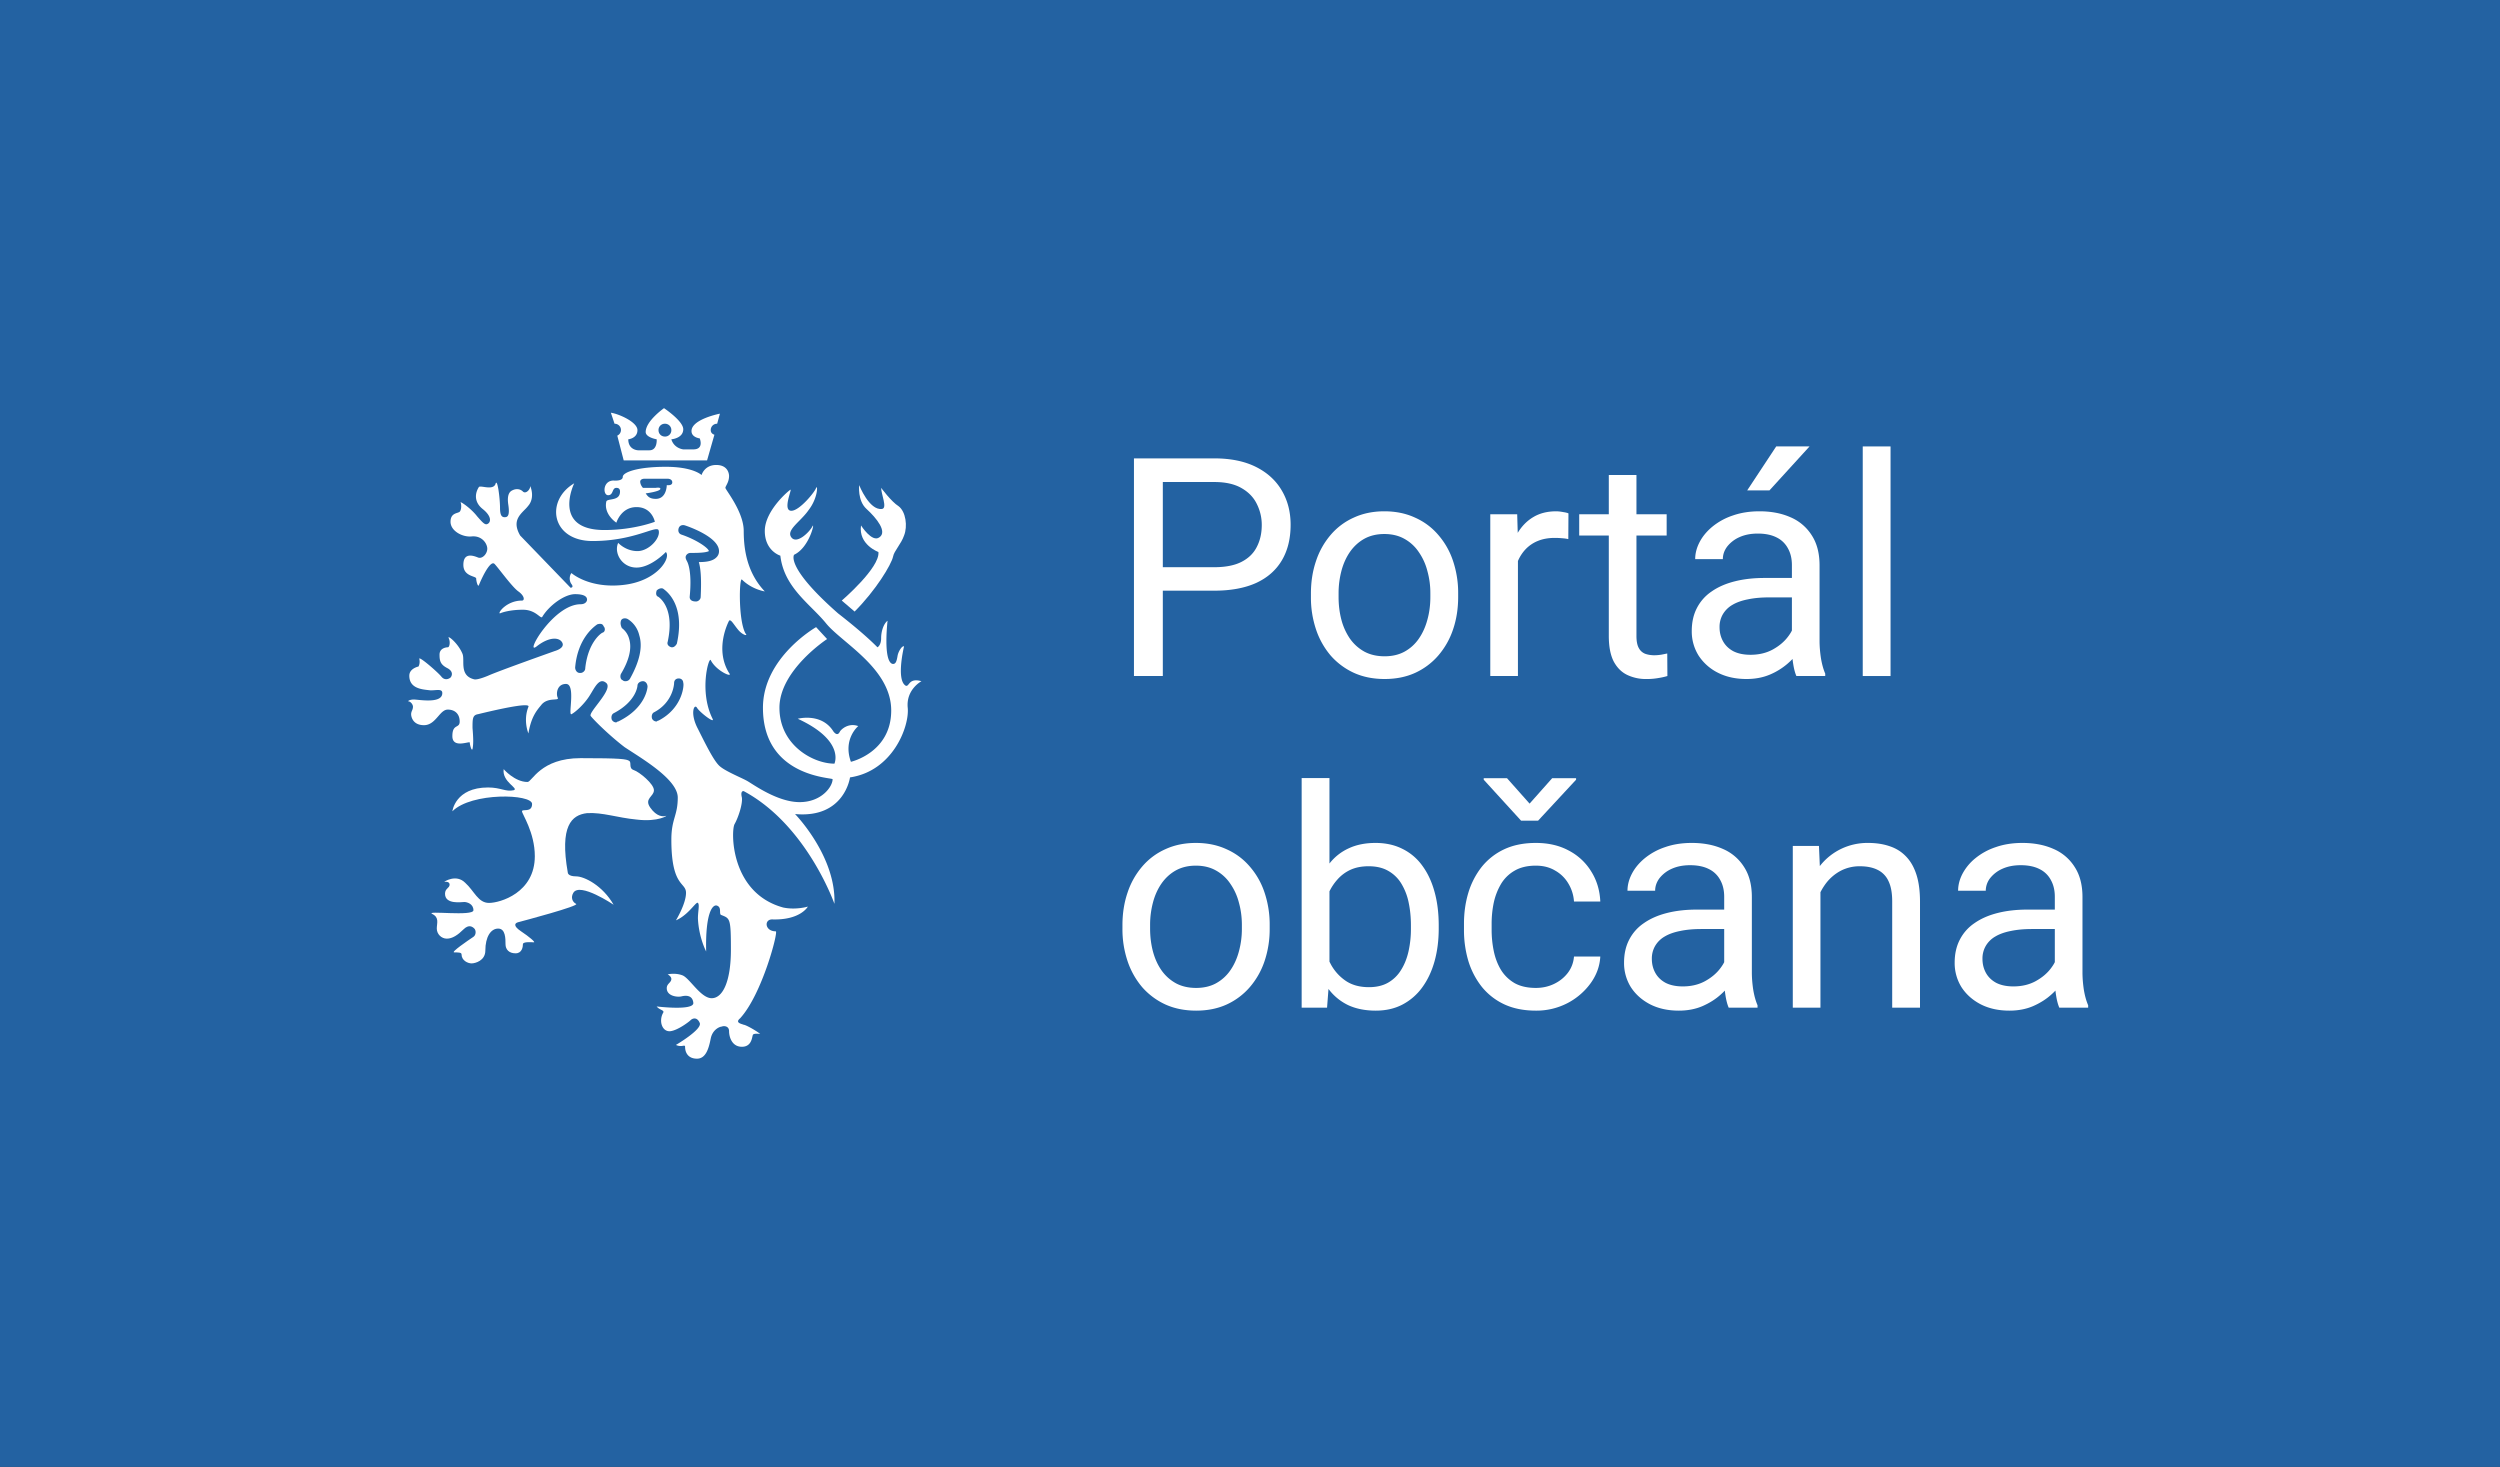 <svg width="196" height="115" viewBox="0 0 196 115" fill="none" xmlns="http://www.w3.org/2000/svg"><rect x="0" y="0" width="196" height="115" fill="#333333" stroke="none"/><g id="On_Blue 1" clip-path="url(#clip0_1917_2988)"><path id="Vector" d="M196 0H0v115h196V0z" fill="#2362A2"/><path id="Vector_2" d="M52.202 63.965c-.215.072-.718.072-1.221-.647-.503-.718.287-.862.287-1.364 0-.503-1.149-1.437-1.58-1.58-.431-.144-.144-.575-.36-.72-.215-.143-.646-.215-3.806-.215s-3.807 1.868-4.166 1.868c-1.006 0-1.868-1.006-1.868-1.006-.144 1.006 1.221 1.509.79 1.652-.646.144-1.005-.215-2.011-.215-2.586 0-2.802 1.868-2.802 1.868 1.509-1.509 6.25-1.365 6.25-.575 0 .718-.79.36-.79.575 0 .215 1.005 1.652 1.005 3.52 0 2.873-2.73 3.663-3.591 3.663-.862 0-1.15-.934-1.868-1.58-.718-.719-1.652-.072-1.652-.072s.431-.072.431.215-.36.287-.36.718c0 .862 1.294.647 1.51.647.215 0 .718.144.718.646 0 .503-3.807 0-3.233.288.575.287.36.718.36 1.149 0 .431.358.79.79.79.43 0 .862-.287 1.293-.718.43-.431.718-.216.861-.072.144.144.144.503-.071.647-.431.287-1.796 1.22-1.509 1.22.288 0 .575 0 .575.144 0 .503.503.719.79.719.287 0 1.077-.216 1.077-1.006 0-1.078.431-1.724 1.006-1.724s.575.79.575 1.221c0 .431.287.719.79.719.503 0 .575-.503.575-.719 0-.215.718-.144.861-.144.144 0-.359-.43-1.005-.861-.647-.431-.503-.647-.216-.719.288-.072 4.885-1.293 4.526-1.436-.288-.144-.431-.503-.216-.862.503-.862 3.16.933 3.16.933-.861-1.508-2.298-2.226-2.944-2.226-.647 0-.647-.288-.647-.288-.646-3.663.288-4.525 1.509-4.669 1.22-.072 2.37.36 3.879.503 1.723.216 2.514-.359 2.298-.287z" fill="#fff"/><path id="Vector_3" d="M70.017 43.636c.072-.43.646-1.005.862-1.652.287-.718.143-1.867-.431-2.298-.575-.36-1.365-1.437-1.365-1.437 0 .503.503 1.58.072 1.652-1.006.144-1.796-1.867-1.796-1.867s-.144 1.22.575 1.867c.79.719 1.652 1.796 1.005 2.227-.574.431-1.436-.934-1.436-.934-.216 1.509 1.364 2.083 1.364 2.083.144 1.221-2.873 3.807-2.873 3.807l1.006.862c1.652-1.652 2.873-3.663 3.017-4.31z" fill="#fff"/><path id="Vector_4" fill-rule="evenodd" clip-rule="evenodd" d="M71.25 53.63c.139-.17.335-.412.993-.224 0 0-1.22.646-1.077 2.083.144 1.437-1.15 4.956-4.525 5.459 0 0-.431 3.232-4.31 2.873 0 0 3.232 3.305 3.088 7.04 0 0-2.155-6.178-7.11-8.836 0 0-.288-.071-.145.503.072.503-.287 1.58-.574 2.083-.288.503-.36 5.388 3.807 6.537 1.006.216 1.94-.072 1.94-.072s-.575 1.078-2.802 1.006c-.647 0-.575.934.287.934.216 0-1.077 4.956-2.801 6.823-.352.293-.035.395.172.462a.933.933 0 01.115.041c.144 0 .934.431 1.293.719 0 0-.503-.072-.575.071a.726.726 0 00-.037.135c-.06.272-.179.8-.825.8-.79 0-1.005-.79-1.005-1.222 0-.43-.431-.43-.575-.359-.144 0-.718.215-.862.934-.144.718-.359 1.58-1.077 1.58-.719 0-.934-.503-.934-.934 0-.1-.063-.091-.174-.075a.842.842 0 01-.544-.068s2.083-1.222 1.867-1.724c-.215-.503-.574-.36-.718-.216-.144.144-1.006.79-1.58.862-.647.072-.934-.79-.575-1.436.08-.122-.02-.175-.163-.25-.11-.057-.246-.128-.34-.253 0 0 2.945.359 2.873-.288-.071-.646-.646-.574-.933-.502-.288.071-1.15 0-1.15-.647 0-.19.1-.299.195-.402.084-.093.164-.18.164-.316 0-.216-.287-.36-.287-.36s.575-.143 1.15.072c.229.086.503.39.806.723.456.502.974 1.073 1.492 1.073.862 0 1.509-1.293 1.509-3.807 0-2.418-.067-2.444-.71-2.698l-.08-.031c-.056-.056-.058-.154-.06-.262-.004-.172-.008-.368-.228-.457-.36-.143-.934.575-.862 3.592 0 0-.575-1.078-.646-2.586 0-.215.02-.42.037-.6.03-.3.053-.531-.037-.621-.058-.058-.185.081-.382.296-.293.32-.74.81-1.342 1.069 0 0 .79-1.293.79-2.155 0-.28-.121-.424-.285-.617-.34-.404-.864-1.026-.864-3.55 0-.854.134-1.325.264-1.778.121-.424.238-.833.238-1.526 0-1.26-2.211-2.686-3.627-3.6a49.24 49.24 0 01-.539-.35c-1.221-.934-2.442-2.155-2.658-2.443-.086-.115.188-.475.508-.897.477-.626 1.057-1.388.713-1.689-.468-.41-.793.135-1.13.7-.078.129-.155.258-.234.378-.431.646-1.078 1.221-1.365 1.365-.107.053-.085-.261-.055-.677.05-.702.12-1.694-.376-1.694-.718 0-.79.79-.647 1.078.06.118-.064.127-.264.141-.287.02-.733.053-1.029.433l-.014.018c-.356.427-.779.934-.991 2.21 0 0-.431-1.006 0-2.084.144-.287-1.293-.072-3.95.575-.432.072-.432.359-.432 1.077.072.862.072 1.293 0 1.652-.072.216-.215-.359-.215-.503 0-.039-.103-.019-.252.01-.394.077-1.113.217-1.113-.512 0-.573.186-.68.347-.772.121-.07.227-.13.227-.378 0-.574-.359-.934-.933-.934-.294 0-.513.252-.753.527-.288.33-.605.695-1.115.695-.862 0-1.005-.647-1.005-.862 0-.108.035-.198.071-.288a.754.754 0 00.072-.287c0-.215-.215-.431-.359-.431-.072 0 .072-.144.43-.144.062 0 .165.01.295.023.642.064 1.933.191 1.933-.526 0-.273-.25-.255-.59-.23a4.82 4.82 0 01-.344.015 6.475 6.475 0 00-.181-.022c-.554-.062-1.471-.165-1.471-1.127 0-.575.718-.719.718-.719s.144-.215.072-.574c-.144-.36 1.436 1.005 1.724 1.365.287.359.646.143.718.071.072-.071.287-.43-.215-.718-.575-.287-.647-.575-.647-1.077 0-.503.503-.575.647-.575.143 0 .215-.431.072-.718-.144-.288.718.359 1.077 1.22.063.149.065.36.066.59.003.552.006 1.22.868 1.422 0 0 .215.072 1.077-.287.79-.36 5.244-1.94 5.244-1.94s.79-.215.575-.646c-.216-.431-1.006-.503-2.012.287-1.005.79 1.293-3.304 3.448-3.304.36 0 .503-.216.503-.36 0-.143-.072-.43-.934-.43-.862 0-2.083.934-2.586 1.796-.052.052-.133-.01-.264-.11-.227-.175-.605-.465-1.244-.465-1.006 0-1.652.215-1.796.287-.215 0 .503-1.005 1.724-1.005.216 0 .216-.36-.287-.719-.33-.235-.907-.965-1.346-1.521-.23-.291-.423-.535-.522-.634-.287-.287-.862.79-1.221 1.653-.072.215-.215-.288-.215-.503 0-.07-.106-.11-.25-.163-.297-.112-.756-.284-.756-.915 0-1.005.79-.718 1.15-.574.358.143.79-.36.717-.79-.071-.432-.502-.934-1.22-.863-.719.072-1.653-.43-1.653-1.149 0-.526.308-.628.53-.702.08-.026.15-.05.189-.088.143-.144.143-.575.071-.718-.072-.144.79.43 1.293 1.077.503.575.647.718.862.575.216-.144.288-.575-.43-1.15-.719-.574-.575-1.292-.288-1.723.051-.052.203-.03.387-.003.332.048.767.11.906-.213.144-.575.36 1.077.36 1.868 0 .574.143.718.358.718.216 0 .431-.072.287-1.006-.13-.911.212-1.056.384-1.128a.798.798 0 00.047-.02c.216-.073.503-.073.719.143.215.215.575-.144.575-.431 0 0 .359.79-.072 1.436a3.162 3.162 0 01-.38.436c-.455.466-.943.963-.339 2.007l3.951 4.094s.287 0 .072-.287c-.216-.288-.144-.719 0-.862 0 0 1.365 1.22 4.022.934 2.73-.288 3.807-2.155 3.377-2.586 0 0-1.15 1.22-2.3 1.22-1.148 0-1.795-1.149-1.436-1.939 0 0 .575.647 1.509.647.934 0 1.867-1.078 1.652-1.652-.084-.14-.4-.04-.945.136-.85.273-2.259.726-4.227.726-3.232 0-3.735-3.161-1.437-4.526 0 0-1.795 3.664 2.37 3.664 2.3 0 3.951-.647 3.951-.647s-.215-1.15-1.436-1.15c-1.221 0-1.58 1.222-1.58 1.222s-1.006-.646-.79-1.652c.026-.107.181-.134.366-.167.313-.055.71-.126.71-.623 0-.288-.215-.288-.286-.288-.172 0-.229.131-.288.268-.065.15-.134.307-.359.307-.43 0-.43-1.15.431-1.15 0 0 .718.073.718-.287 0-.359 1.15-.79 3.377-.79 2.154 0 2.8.647 2.8.647s.216-.79 1.15-.79c.934 0 1.006.718 1.006.862 0 .327-.122.563-.207.728-.046.088-.08.155-.08.205 0 .034.08.156.202.342.395.603 1.234 1.882 1.234 3.035 0 1.508.287 3.304 1.652 4.74 0 0-1.005-.143-1.796-.934-.215-.143-.287 3.233.288 4.238.215.216-.216.144-.575-.287-.104-.125-.196-.25-.278-.36-.2-.273-.338-.46-.44-.358l-.004.007c-.098.195-1.13 2.246.004 4.087.359.431-1.006-.143-1.437-1.005-.144-.288-.934 2.442.144 4.597.215.43-1.006-.503-1.221-.862-.216-.36-.575.43.072 1.652.646 1.293 1.22 2.442 1.652 2.873.293.293.985.62 1.556.89.269.126.51.24.67.331.073.042.173.105.297.184.74.468 2.322 1.468 3.798 1.468 1.724 0 2.586-1.22 2.586-1.795 0-.02-.107-.038-.29-.067-1.128-.183-5.17-.839-5.17-5.536 0-3.95 4.167-6.321 4.167-6.321l.862.934s-3.736 2.442-3.736 5.387c0 2.945 2.658 4.382 4.31 4.382 0 0 .862-1.796-2.873-3.52 0 0 1.868-.503 2.801 1.005.288.36.431.144.503 0 .072-.143.647-.718 1.437-.43 0 0-1.221 1.005-.575 2.8 0 0 3.16-.717 3.16-4.022 0-2.393-2.034-4.108-3.62-5.444-.603-.51-1.142-.964-1.48-1.38-.32-.397-.702-.779-1.094-1.172-1.098-1.101-2.285-2.29-2.497-4.143 0 0-1.22-.36-1.22-1.94s1.867-3.16 2.01-3.232c.043-.021.005.112-.052.31-.137.48-.384 1.342.124 1.342.647 0 1.868-1.508 1.94-1.796.143-.287.143.79-.575 1.724-.22.32-.5.605-.756.866-.492.502-.892.911-.609 1.29.431.574 1.437-.432 1.652-.863.216-.43-.215 1.652-1.436 2.227 0 0-.718.934 3.448 4.597 1.94 1.509 2.801 2.37 3.088 2.658 0 0 .288-.144.288-.718 0-.575.215-1.15.503-1.365 0 0-.36 3.089.359 3.376.287.072.359-.215.43-.646.073-.36.36-.79.504-.719 0 0-.647 2.658.143 3.089.1.025.156-.045.229-.135zM45.882 52.4c.216-2.083 1.293-2.801 1.365-2.801.216-.072.216-.36.072-.503-.072-.216-.287-.216-.503-.144a.592.592 0 01-.044.035c-.257.19-1.482 1.1-1.68 3.341 0 .216.144.431.36.431h.071c.144 0 .36-.143.36-.359zm5.531-13.289c-.502 0-.646-.215-.79-.43 0 0 1.15-.144 1.15-.36 0-.143-.36-.072-.36-.072h-1.005s-.216-.215-.216-.502c0 0 0-.216.36-.216h1.795s.36 0 .36.287c0 .288-.432.216-.432.216s0 1.077-.862 1.077zm.575 7.04c-.144-.072-.36 0-.503.143-.072.216-.072.431.144.503a.432.432 0 00.025.022c.19.154 1.233 1.003.693 3.498-.072.215.072.36.288.431h.071c.144 0 .288-.144.36-.287.67-3.02-.789-4.096-1.043-4.283l-.035-.027zm-3.304 2.514c.072-.216.359-.216.503-.144 0 0 .718.36.933 1.293.288.934 0 2.083-.718 3.376a.395.395 0 01-.36.216c-.07 0-.143 0-.215-.072-.215-.072-.215-.36-.143-.503.646-1.077.862-2.011.646-2.73a1.554 1.554 0 00-.574-.861c-.072-.144-.144-.36-.072-.575zm-.36 7.973s.072-.072.144-.072c2.227-1.077 2.299-2.73 2.299-2.73 0-.215-.144-.43-.36-.43-.215 0-.43.143-.43.359 0 0-.072 1.221-1.868 2.155-.144.072-.215.287-.144.503a.395.395 0 00.36.215zm3.305-.143c-.072 0-.144.071-.144.071a.395.395 0 01-.359-.215c-.072-.216 0-.431.144-.503 1.508-.79 1.58-2.227 1.58-2.299 0-.215.144-.359.36-.359.215 0 .358.144.358.36.072.071 0 1.939-1.94 2.945zm2.227-12.5s.43.647.215 2.802c0 .216.144.36.503.36.144 0 .36-.144.36-.36.07-1.436 0-2.226-.145-2.73.575 0 1.078-.071 1.365-.358a.652.652 0 00.216-.503c0-1.006-2.012-1.796-2.658-2.012-.216-.071-.431 0-.503.216-.072.215 0 .43.216.503 1.077.359 2.083 1.005 2.154 1.293-.143.072-.43.143-1.292.143h-.144a.395.395 0 00-.36.216c-.071.144 0 .287.073.43z" fill="#fff"/><path id="Vector_5" fill-rule="evenodd" clip-rule="evenodd" d="M48.683 33.724a.491.491 0 00-.503-.503l-.287-.862c.574.072 2.083.718 2.083 1.365 0 .646-.719.718-.719.718 0 .862.79.862.79.862h.863c.646 0 .574-.862.574-.862s-.862-.143-.862-.574c0-.862 1.437-1.868 1.437-1.868s1.508 1.006 1.508 1.652c0 .718-.934.79-.934.79.216.719.934.79.934.79h.79c.862 0 .503-.862.503-.862s-.646-.071-.646-.574c0-.934 2.227-1.365 2.227-1.365l-.216.79a.491.491 0 00-.503.503c0 .144.072.287.288.36l-.575 2.01h-6.537l-.503-1.94a.485.485 0 00.288-.43zm3.95 0a.491.491 0 00-.502-.503.491.491 0 00-.503.503c0 .287.215.503.503.503a.491.491 0 00.502-.503z" fill="#fff"/><path id="Vector_6" d="M95.195 46.309h-4.558v-1.84h4.558c.883 0 1.598-.14 2.145-.422.547-.281.945-.672 1.195-1.172.258-.5.387-1.07.387-1.71a3.64 3.64 0 00-.387-1.653c-.25-.516-.648-.93-1.195-1.242-.547-.32-1.262-.48-2.145-.48h-4.03V53h-2.263V35.937h6.293c1.29 0 2.38.223 3.27.669.89.445 1.566 1.062 2.027 1.851.461.781.692 1.676.692 2.684 0 1.093-.231 2.027-.692 2.8-.461.774-1.136 1.364-2.027 1.77-.89.398-1.98.598-3.27.598z" fill="#fff"/><path id="Vector_7" d="M102.777 46.8v-.269c0-.914.132-1.761.398-2.543a6.047 6.047 0 011.148-2.05 5.126 5.126 0 011.817-1.36c.711-.328 1.508-.492 2.39-.492.891 0 1.692.164 2.403.492.719.32 1.328.774 1.828 1.36a5.94 5.94 0 011.16 2.05 7.85 7.85 0 01.399 2.543v.27c0 .914-.133 1.761-.399 2.543a6.087 6.087 0 01-1.16 2.05 5.322 5.322 0 01-1.816 1.36c-.704.32-1.5.48-2.391.48s-1.692-.16-2.402-.48a5.44 5.44 0 01-1.829-1.36 6.2 6.2 0 01-1.148-2.05 7.843 7.843 0 01-.398-2.543zm2.168-.269v.27c0 .633.074 1.23.222 1.793a4.73 4.73 0 00.668 1.476c.305.43.684.77 1.137 1.02.453.242.98.363 1.582.363.594 0 1.113-.121 1.558-.363.454-.25.829-.59 1.125-1.02.297-.43.52-.922.668-1.476.157-.563.235-1.16.235-1.793v-.27a6.47 6.47 0 00-.235-1.77 4.56 4.56 0 00-.679-1.488 3.232 3.232 0 00-1.125-1.03c-.446-.25-.969-.376-1.571-.376-.593 0-1.117.125-1.57.375-.445.25-.82.594-1.125 1.031-.297.43-.519.926-.668 1.489a6.84 6.84 0 00-.222 1.77z" fill="#fff"/><path id="Vector_8" d="M119.006 42.313V53h-2.168V40.32h2.11l.058 1.992zm3.961-2.063l-.012 2.016a3.12 3.12 0 00-.515-.07 5.486 5.486 0 00-.539-.024c-.5 0-.942.078-1.324.234a2.747 2.747 0 00-.973.657 3.148 3.148 0 00-.633 1.007 4.866 4.866 0 00-.293 1.266l-.609.352c0-.766.074-1.485.222-2.157a5.896 5.896 0 01.715-1.781c.321-.523.727-.93 1.219-1.219.5-.297 1.094-.445 1.781-.445.156 0 .336.02.539.059.203.03.344.066.422.105z" fill="#fff"/><path id="Vector_9" d="M130.666 40.32v1.664h-6.856V40.32h6.856zm-4.536-3.082h2.168V49.86c0 .43.067.754.2.973a.948.948 0 00.515.434c.211.07.438.105.68.105.18 0 .367-.016.562-.047.204-.039.356-.07.458-.093l.011 1.769a5.055 5.055 0 01-.679.152 5.178 5.178 0 01-.997.082 3.375 3.375 0 01-1.464-.316c-.446-.211-.801-.563-1.067-1.055-.258-.5-.387-1.172-.387-2.015v-12.61z" fill="#fff"/><path id="Vector_10" d="M140.485 50.832v-6.527c0-.5-.101-.934-.305-1.301a1.993 1.993 0 00-.89-.867c-.399-.203-.891-.305-1.477-.305-.547 0-1.027.094-1.441.281a2.509 2.509 0 00-.961.739c-.227.304-.34.632-.34.984h-2.168c0-.453.117-.902.352-1.348.234-.445.57-.847 1.008-1.207a5.033 5.033 0 011.593-.867c.625-.219 1.321-.328 2.086-.328.922 0 1.735.156 2.438.469a3.654 3.654 0 011.664 1.418c.406.625.609 1.41.609 2.355v5.906c0 .422.035.871.106 1.348.078.477.191.887.339 1.23V53h-2.261c-.11-.25-.196-.582-.258-.996a7.967 7.967 0 01-.094-1.172zm.375-5.52l.024 1.524h-2.192c-.617 0-1.168.05-1.652.152-.485.094-.891.239-1.219.434a2.063 2.063 0 00-.75.738 1.956 1.956 0 00-.258 1.02c0 .398.09.761.27 1.09.18.328.449.59.808.785.368.187.817.28 1.348.28.664 0 1.25-.14 1.758-.42.508-.282.91-.626 1.207-1.032.305-.406.469-.801.492-1.184l.926 1.043c-.055.328-.203.692-.445 1.09a5.242 5.242 0 01-2.403 2.05c-.547.235-1.164.352-1.851.352-.86 0-1.614-.168-2.262-.504a3.857 3.857 0 01-1.5-1.347 3.563 3.563 0 01-.527-1.91c0-.68.132-1.278.398-1.793a3.464 3.464 0 011.148-1.301c.5-.352 1.102-.617 1.805-.797.703-.18 1.488-.27 2.356-.27h2.519zm-3.879-6.867L139.255 35h2.613l-3.141 3.445h-1.746z" fill="#fff"/><path id="Vector_11" d="M148.219 35v18h-2.18V35h2.18z" fill="#fff"/><path id="Vector_12" d="M88 72.8v-.269c0-.914.133-1.762.398-2.543a6.043 6.043 0 011.149-2.05 5.124 5.124 0 011.816-1.36c.711-.328 1.508-.492 2.39-.492.891 0 1.692.164 2.403.492.719.32 1.328.774 1.828 1.36a5.937 5.937 0 011.16 2.05 7.85 7.85 0 01.399 2.543v.27a7.85 7.85 0 01-.399 2.543 6.084 6.084 0 01-1.16 2.05 5.314 5.314 0 01-1.816 1.36c-.703.32-1.5.48-2.39.48-.891 0-1.692-.16-2.403-.48a5.435 5.435 0 01-1.828-1.36 6.196 6.196 0 01-1.149-2.05A7.853 7.853 0 0188 72.8zm2.168-.269v.27c0 .633.074 1.23.223 1.793.148.554.37 1.047.668 1.476.304.43.683.77 1.136 1.02.453.242.98.363 1.582.363.594 0 1.114-.121 1.559-.363a3.27 3.27 0 001.125-1.02c.297-.43.52-.922.668-1.476a6.67 6.67 0 00.234-1.793v-.27c0-.625-.078-1.215-.234-1.77a4.556 4.556 0 00-.68-1.488 3.23 3.23 0 00-1.125-1.03c-.445-.25-.968-.376-1.57-.376-.594 0-1.117.125-1.57.375-.446.25-.82.594-1.125 1.031-.297.43-.52.926-.668 1.489a6.822 6.822 0 00-.223 1.77z" fill="#fff"/><path id="Vector_13" d="M102.05 61h2.18v15.54l-.188 2.46h-1.992V61zm10.746 11.555v.246c0 .922-.109 1.777-.328 2.566-.219.781-.539 1.461-.961 2.04a4.472 4.472 0 01-1.547 1.347c-.609.32-1.308.48-2.098.48-.804 0-1.511-.136-2.121-.41a4.172 4.172 0 01-1.523-1.207c-.414-.523-.746-1.156-.996-1.898a11.991 11.991 0 01-.504-2.508v-1.078c.094-.938.262-1.777.504-2.52.25-.742.582-1.375.996-1.898a4.016 4.016 0 011.523-1.207c.602-.281 1.301-.422 2.098-.422.797 0 1.504.156 2.121.469a4.172 4.172 0 011.547 1.312c.422.57.742 1.254.961 2.051.219.789.328 1.668.328 2.637zm-2.18.246v-.246c0-.633-.058-1.227-.175-1.782a4.628 4.628 0 00-.563-1.476 2.807 2.807 0 00-1.019-1.008c-.422-.25-.942-.375-1.559-.375-.547 0-1.023.094-1.43.281a3.091 3.091 0 00-1.019.762 4.058 4.058 0 00-.692 1.078c-.172.399-.3.813-.386 1.242v2.825c.125.546.328 1.074.609 1.582.289.5.672.91 1.148 1.23.485.32 1.082.48 1.793.48.586 0 1.086-.117 1.5-.351a2.832 2.832 0 001.02-.996c.266-.422.461-.91.586-1.465a8.09 8.09 0 00.187-1.781z" fill="#fff"/><path id="Vector_14" d="M120.412 77.453c.516 0 .993-.105 1.43-.316.438-.211.797-.5 1.078-.868.282-.375.442-.8.481-1.277h2.062c-.039.75-.293 1.45-.761 2.098a5.202 5.202 0 01-1.817 1.558 5.27 5.27 0 01-2.473.586c-.953 0-1.785-.168-2.496-.503a4.94 4.94 0 01-1.757-1.383 6.17 6.17 0 01-1.043-2.016 8.49 8.49 0 01-.34-2.426v-.492c0-.852.113-1.656.34-2.414a6.15 6.15 0 011.043-2.027 4.94 4.94 0 011.757-1.383c.711-.336 1.543-.504 2.496-.504.993 0 1.86.203 2.602.61a4.476 4.476 0 011.746 1.64c.43.687.664 1.469.703 2.344h-2.062a3.12 3.12 0 00-.446-1.418 2.772 2.772 0 00-1.031-1.008c-.429-.258-.933-.387-1.512-.387-.664 0-1.222.133-1.675.399a2.93 2.93 0 00-1.067 1.054 4.94 4.94 0 00-.562 1.465 8.012 8.012 0 00-.164 1.63v.491c0 .555.054 1.102.164 1.64.109.54.293 1.028.551 1.466.265.437.621.789 1.066 1.054.453.258 1.016.387 1.687.387zm-2.261-16.441l1.769 1.992 1.77-1.992h1.875v.117l-2.977 3.21h-1.336l-2.929-3.21v-.117h1.828z" fill="#fff"/><path id="Vector_15" d="M135.177 76.832v-6.527c0-.5-.101-.934-.304-1.301a2 2 0 00-.891-.867c-.398-.203-.891-.305-1.477-.305-.546 0-1.027.094-1.441.281a2.517 2.517 0 00-.961.739c-.226.304-.34.632-.34.984h-2.168c0-.453.118-.902.352-1.348.234-.445.57-.847 1.008-1.207a5.033 5.033 0 011.593-.867c.625-.219 1.321-.328 2.086-.328.922 0 1.735.156 2.438.469a3.649 3.649 0 011.664 1.418c.406.625.609 1.41.609 2.355v5.906c0 .422.035.872.106 1.348.078.477.191.887.34 1.23V79h-2.262c-.109-.25-.195-.582-.258-.996a8.107 8.107 0 01-.094-1.172zm.375-5.52l.024 1.524h-2.192c-.617 0-1.168.05-1.652.152-.484.094-.891.239-1.219.434a2.063 2.063 0 00-.75.738 1.956 1.956 0 00-.258 1.02c0 .398.09.761.27 1.09.18.328.449.59.809.785.367.187.816.28 1.347.28.664 0 1.25-.14 1.758-.42.508-.282.91-.626 1.207-1.032.305-.406.469-.801.492-1.184l.926 1.043c-.055.328-.203.692-.445 1.09a5.214 5.214 0 01-.973 1.149c-.398.359-.875.66-1.43.902-.546.234-1.164.351-1.851.351-.86 0-1.613-.168-2.262-.503-.64-.337-1.14-.786-1.5-1.348a3.572 3.572 0 01-.527-1.91c0-.68.133-1.278.398-1.793a3.466 3.466 0 011.149-1.301c.5-.352 1.101-.617 1.804-.797.703-.18 1.489-.27 2.356-.27h2.519z" fill="#fff"/><path id="Vector_16" d="M142.723 69.027V79h-2.168V66.32h2.051l.117 2.707zm-.515 3.153l-.903-.036a7.632 7.632 0 01.387-2.402 5.999 5.999 0 011.055-1.933 4.696 4.696 0 011.617-1.266 4.773 4.773 0 012.098-.457c.625 0 1.187.086 1.687.258.5.164.926.43 1.278.797.359.367.632.843.82 1.43.187.577.281 1.285.281 2.12V79h-2.18v-8.332c0-.664-.097-1.195-.293-1.594a1.8 1.8 0 00-.855-.879c-.375-.187-.836-.28-1.383-.28a3.2 3.2 0 00-1.476.339 3.534 3.534 0 00-1.137.937 4.688 4.688 0 00-.738 1.371 5.007 5.007 0 00-.258 1.618z" fill="#fff"/><path id="Vector_17" d="M161.098 76.832v-6.527c0-.5-.102-.934-.305-1.301a1.99 1.99 0 00-.891-.867c-.398-.203-.89-.305-1.476-.305-.547 0-1.028.094-1.442.281a2.517 2.517 0 00-.961.739 1.62 1.62 0 00-.339.984h-2.168c0-.453.117-.902.351-1.348a3.96 3.96 0 011.008-1.207 5.039 5.039 0 011.594-.867c.625-.219 1.32-.328 2.086-.328.922 0 1.734.156 2.437.469a3.649 3.649 0 011.664 1.418c.406.625.61 1.41.61 2.355v5.906c0 .422.035.872.105 1.348.078.477.191.887.34 1.23V79h-2.262c-.109-.25-.195-.582-.258-.996a8.097 8.097 0 01-.093-1.172zm.375-5.52l.023 1.524h-2.191c-.617 0-1.168.05-1.653.152-.484.094-.89.239-1.218.434a2.047 2.047 0 00-.75.738 1.956 1.956 0 00-.258 1.02c0 .398.09.761.269 1.09.18.328.45.59.809.785.367.187.816.28 1.348.28.664 0 1.25-.14 1.757-.42.508-.282.911-.626 1.207-1.032.305-.406.469-.801.493-1.184l.925 1.043c-.054.328-.203.692-.445 1.09a5.187 5.187 0 01-.973 1.149c-.398.359-.875.66-1.429.902-.547.234-1.164.351-1.852.351-.859 0-1.613-.168-2.262-.503-.64-.337-1.14-.786-1.5-1.348a3.572 3.572 0 01-.527-1.91c0-.68.133-1.278.399-1.793a3.455 3.455 0 011.148-1.301c.5-.352 1.102-.617 1.805-.797.703-.18 1.488-.27 2.355-.27h2.52z" fill="#fff"/></g><defs><clipPath id="clip0_1917_2988"><rect width="196" height="115" fill="#fff"/></clipPath></defs></svg>